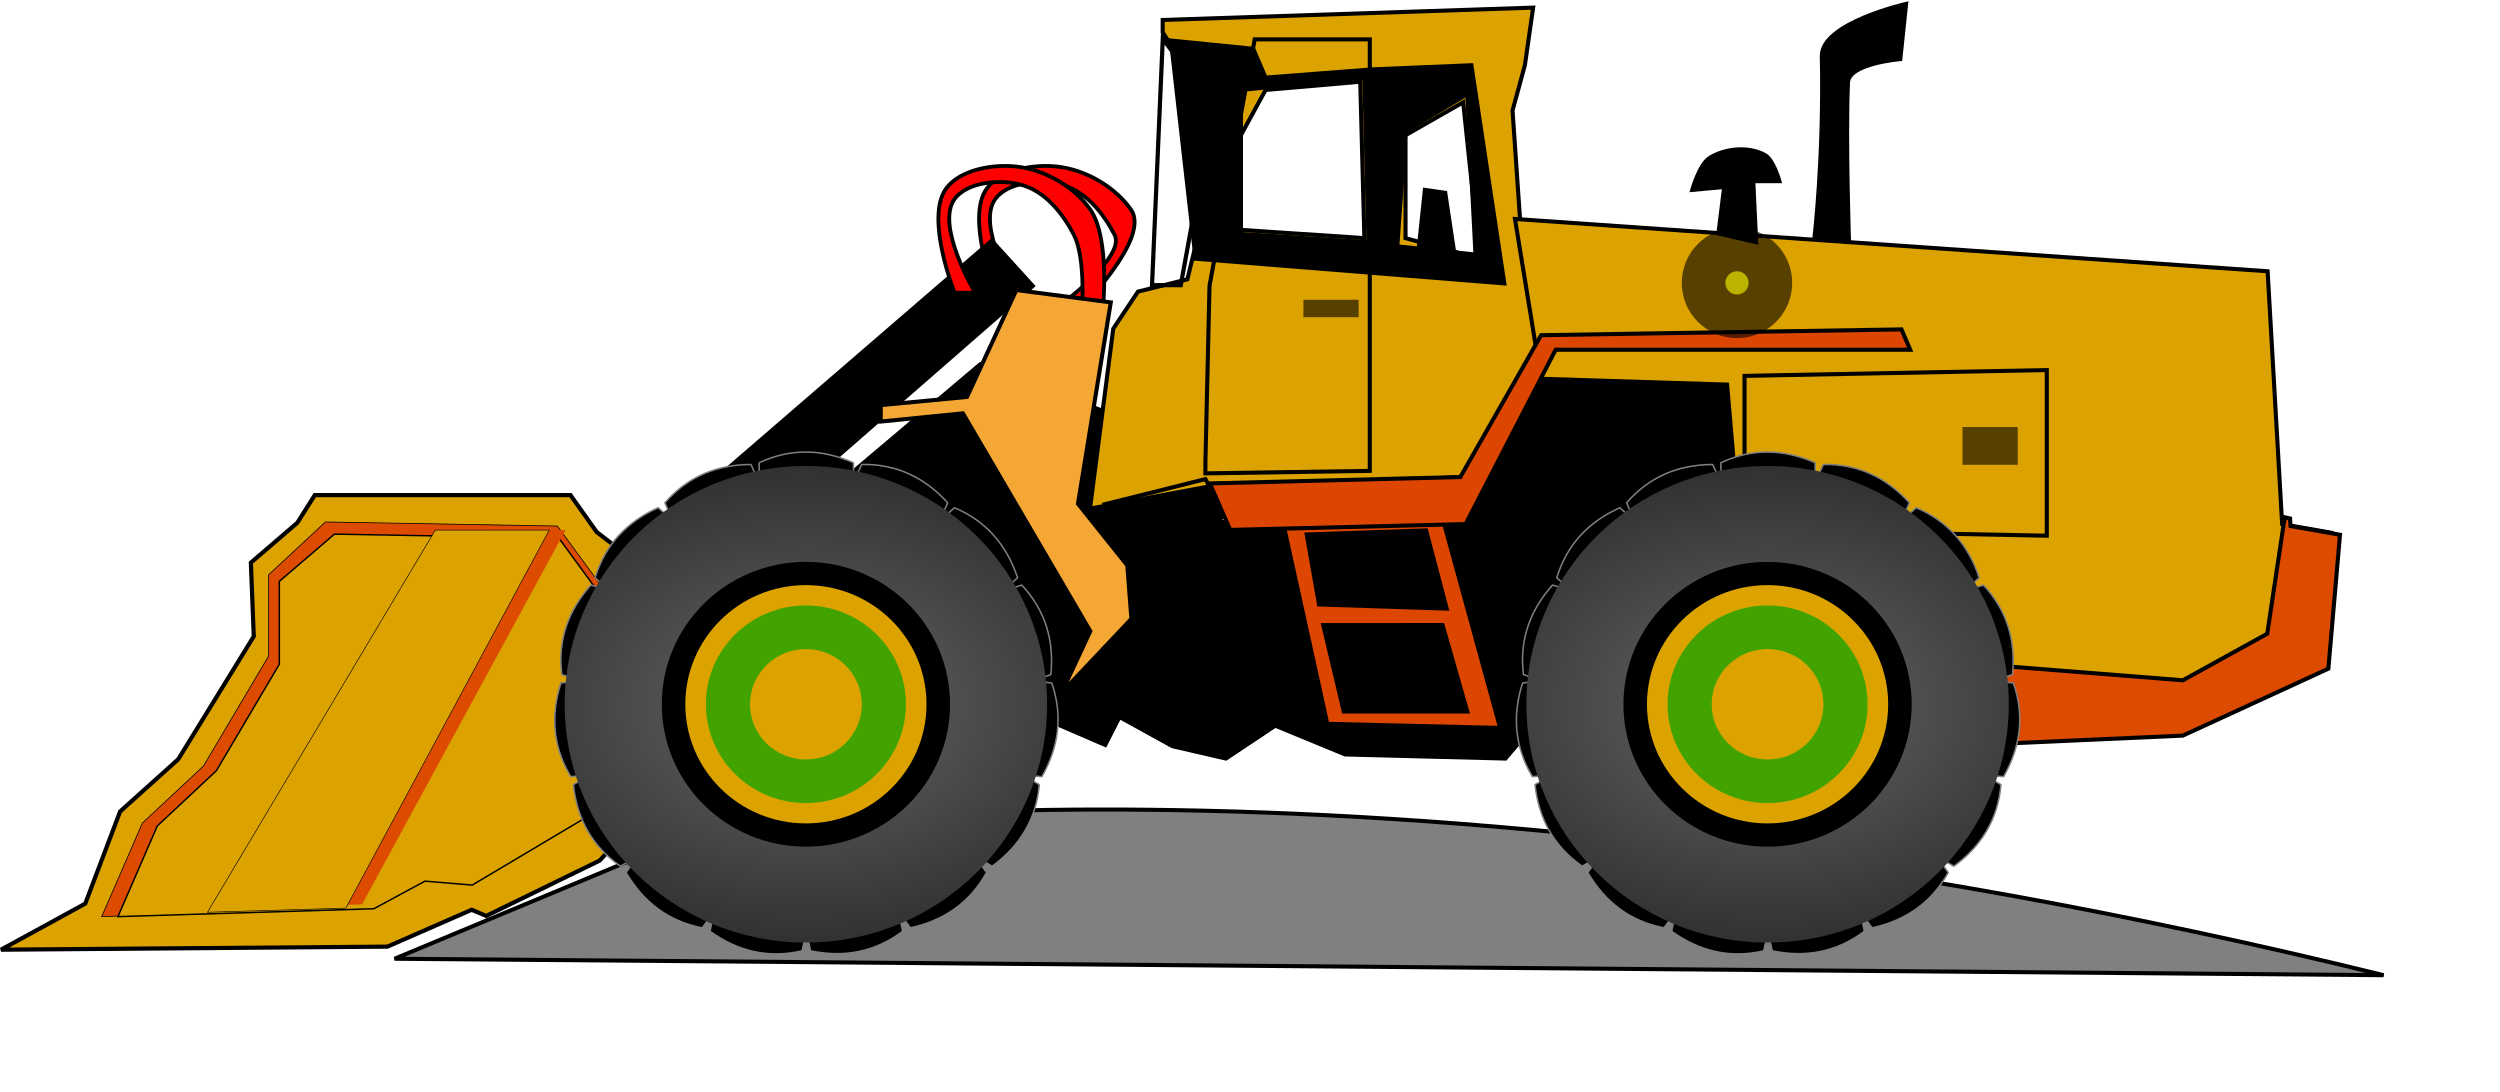 <?xml version="1.0" encoding="UTF-8" standalone="no"?>
<!-- Created with Inkscape (http://www.inkscape.org/) -->

<svg
   xmlns:dc="http://purl.org/dc/elements/1.1/"
   xmlns:cc="http://creativecommons.org/ns#"
   xmlns:rdf="http://www.w3.org/1999/02/22-rdf-syntax-ns#"
   xmlns:svg="http://www.w3.org/2000/svg"
   xmlns="http://www.w3.org/2000/svg"
   xmlns:xlink="http://www.w3.org/1999/xlink"
   xmlns:sodipodi="http://sodipodi.sourceforge.net/DTD/sodipodi-0.dtd"
   xmlns:inkscape="http://www.inkscape.org/namespaces/inkscape"
   width="162.585mm"
   height="70.987mm"
   viewBox="0 0 162.585 70.987"
   version="1.1"
   id="svg603"
   inkscape:version="0.92.5 (0.92.5+69)"
   sodipodi:docname="trashloader2.svg"
   inkscape:export-filename="/home/algot/Documents/runeman.org/clipart/2020/trashloader2.png"
   inkscape:export-xdpi="46.867878"
   inkscape:export-ydpi="46.867878">
  <title
     id="title909">Trashloader 2</title>
  <defs
     id="defs597">
    <linearGradient
       inkscape:collect="always"
       id="linearGradient1440">
      <stop
         style="stop-color:#666666;stop-opacity:1;"
         offset="0"
         id="stop1436" />
      <stop
         style="stop-color:#000000;stop-opacity:1"
         offset="1"
         id="stop1438" />
    </linearGradient>
    <radialGradient
       inkscape:collect="always"
       xlink:href="#linearGradient1440"
       id="radialGradient1442"
       cx="0.491"
       cy="172.821"
       fx="0.491"
       fy="172.821"
       r="15.686"
       gradientTransform="matrix(2.711,0.011,-0.008,1.904,0.483,-156.167)"
       gradientUnits="userSpaceOnUse" />
    <radialGradient
       inkscape:collect="always"
       xlink:href="#linearGradient1440"
       id="radialGradient1471"
       gradientUnits="userSpaceOnUse"
       gradientTransform="matrix(2.711,0.011,-0.008,1.904,0.483,-156.167)"
       cx="0.491"
       cy="172.821"
       fx="0.491"
       fy="172.821"
       r="15.686" />
    <filter
       inkscape:collect="always"
       style="color-interpolation-filters:sRGB"
       id="filter1730"
       x="-0.058"
       width="1.117"
       y="-0.702"
       height="2.405">
      <feGaussianBlur
         inkscape:collect="always"
         stdDeviation="3.153"
         id="feGaussianBlur1732" />
    </filter>
    <filter
       inkscape:collect="always"
       style="color-interpolation-filters:sRGB"
       id="filter899"
       x="-0.032"
       width="1.064"
       y="-0.041"
       height="1.082">
      <feGaussianBlur
         inkscape:collect="always"
         stdDeviation="0.423"
         id="feGaussianBlur901" />
    </filter>
  </defs>
  <sodipodi:namedview
     id="base"
     pagecolor="#ffffff"
     bordercolor="#666666"
     borderopacity="1.0"
     inkscape:pageopacity="0.0"
     inkscape:pageshadow="2"
     inkscape:zoom="1"
     inkscape:cx="401.51343"
     inkscape:cy="95.191665"
     inkscape:document-units="mm"
     inkscape:current-layer="layer1"
     showgrid="false"
     inkscape:snap-global="false"
     inkscape:window-width="1366"
     inkscape:window-height="703"
     inkscape:window-x="0"
     inkscape:window-y="0"
     inkscape:window-maximized="1">
    <inkscape:grid
       type="xygrid"
       id="grid1521"
       originx="-197.43"
       originy="-25.652" />
  </sodipodi:namedview>
  <g
     inkscape:label="Layer 1"
     inkscape:groupmode="layer"
     id="layer1"
     transform="translate(51.92,-127.02)">
    <path
       style="fill:#808080;stroke:#000000;stroke-width:0.265px;stroke-linecap:butt;stroke-linejoin:miter;stroke-opacity:1;filter:url(#filter1730)"
       d="M 103.097,190.44 C 35.745,173.869 -7.018,181.353 -7.018,181.353 l -19.243,8.018 z"
       id="path1576"
       inkscape:connector-curvature="0" />
    <path
       style="fill:#000000;stroke:#000000;stroke-width:0.265px;stroke-linecap:butt;stroke-linejoin:miter;stroke-opacity:1"
       d="m 68.338,143.074 c 0,0 -0.239,-7.048 -0.076,-10.697 0.055,-1.24 3.402,-1.512 3.402,-1.512 l 0.378,-3.591 c 0,0 -5.527,1.252 -5.481,3.402 0.143,6.595 -0.491,11.906 -0.491,11.906 z"
       id="path1523"
       inkscape:connector-curvature="0"
       sodipodi:nodetypes="csccscc" />
    <path
       style="opacity:1;fill:#000000;stroke:#000000;stroke-width:0.265px;stroke-linecap:butt;stroke-linejoin:miter;stroke-opacity:1"
       d="m 16.582,171.274 7.751,4.276 3.475,0.802 3.207,-2.138 4.544,1.871 10.424,0.267 14.433,-16.838 0.535,-7.484 10.691,-2.673 -22.183,0.535 -8.161,9.916 -18.566,1.577 -0.267,6.414 z"
       id="path1503"
       inkscape:connector-curvature="0"
       sodipodi:nodetypes="cccccccccccccc" />
    <path
       style="fill:#000000;stroke:#000000;stroke-width:0.265px;stroke-linecap:butt;stroke-linejoin:miter;stroke-opacity:1"
       d="m 0.869,159.97 10.961,-9.26 17.387,6.615 -9.26,18.143 -9.638,-4.158 z"
       id="path1548"
       inkscape:connector-curvature="0"
       sodipodi:nodetypes="cccccc" />
    <path
       style="fill:#dca300;fill-opacity:1;stroke:#000000;stroke-width:1px;stroke-linecap:butt;stroke-linejoin:miter;stroke-opacity:1"
       d="m 1121.27,178.008 -90.914,3.029 v 3.031 l 15.152,23.232 -9.092,37.377 -12.121,3.029 -6.061,9.092 -5.714,44.152 30.968,-5.765 36.365,-1.012 26.264,-1.01 17.172,-32.324 -5.051,-28.285 -2.019,-29.293 3.029,-11.113 z m -42.426,18.182 1.01,38.387 -30.305,-2.021 v -23.232 l 6.061,-11.111 z m 25.254,5.051 4.039,38.387 -18.182,-5.051 v -25.254 z"
       transform="matrix(0.265,0,0,0.265,-249.351,80.344)"
       id="path1481"
       inkscape:connector-curvature="0"
       sodipodi:nodetypes="ccccccccccccccccccccccccccc" />
    <path
       style="fill:#000000;stroke:#000000;stroke-width:1px;stroke-linecap:butt;stroke-linejoin:miter;stroke-opacity:1"
       d="m 1032.375,186.088 6.062,53.539 75.762,6.061 -8.082,-53.539 -24.244,1.012 -26.264,2.02 -3.031,-7.07 z m 47.478,9.092 1.01,40.406 -31.314,-2.02 v -35.355 z m 25.254,4.041 2.02,39.395 -19.193,-2.02 2.022,-28.283 z"
       transform="matrix(0.265,0,0,0.265,-249.351,80.344)"
       id="path1487"
       inkscape:connector-curvature="0" />
    <path
       sodipodi:nodetypes="csssccssscc"
       inkscape:connector-curvature="0"
       id="path1477"
       d="m 12.807,146.058 c 0,0 -1.96,-4.901 -0.535,-6.8 0.883,-1.178 2.955,-1.582 4.551,-1.407 1.916,0.21 3.818,1.368 4.819,2.814 1.302,1.882 -3.43,6.565 -3.43,6.565 l -1.339,-0.234 c 0,0 4.436,-3.258 3.698,-4.689 -0.701,-1.361 -1.846,-2.857 -3.48,-3.283 -1.411,-0.367 -3.492,-0.149 -4.283,0.938 -1.271,1.744 1.339,6.096 1.339,6.096 z"
       style="fill:#ff0000;stroke:#000000;stroke-width:0.248px;stroke-linecap:butt;stroke-linejoin:miter;stroke-opacity:1" />
    <path
       style="fill:#dca300;stroke:#000000;stroke-width:0.272px;stroke-linecap:butt;stroke-linejoin:miter;stroke-opacity:1;fill-opacity:1"
       d="m -11.04,163.213 -2.079,-1.598 -1.701,-2.397 h -16.628 l -1.134,1.798 -3.023,2.597 0.189,4.794 -4.913,7.991 -3.779,3.396 -2.268,5.993 -5.48,2.996 25.132,-0.2 5.48,-2.397 0.945,0.4 7.369,-3.596 1.701,-1.798 z"
       id="path627"
       inkscape:connector-curvature="0" />
    <path
       style="fill:#dca300;fill-opacity:1;stroke:#000000;stroke-width:0.265px;stroke-linecap:butt;stroke-linejoin:miter;stroke-opacity:1"
       d="m 46.604,141.26 48.948,3.402 0.945,16.442 3.213,0.567 -0.756,8.693 -9.449,4.347 -21.167,0.945 -7.371,-17.009 -0.567,-6.615 -12.095,-0.378 z"
       id="path1515"
       inkscape:connector-curvature="0" />
    <path
       style="fill:#dc4b00;fill-opacity:1;stroke:#000000;stroke-width:1px;stroke-linecap:butt;stroke-linejoin:miter;stroke-opacity:1"
       d="m 1305.715,303.09 -4.287,28.572 -20.713,11.428 -72.142,-5.713 -1.303,22.564 73.445,-3.279 35.713,-16.428 2.857,-32.857 -12.143,-2.143 -0.107,-1.854 z"
       transform="matrix(0.265,0,0,0.265,-249.351,80.344)"
       id="path1552"
       inkscape:connector-curvature="0" />
    <path
       style="fill:#000000;stroke:#000000;stroke-width:0.265px;stroke-linecap:butt;stroke-linejoin:miter;stroke-opacity:1"
       d="m -6.937,159.514 19.511,-16.838 2.673,2.94 -14.7,12.829 z"
       id="path1473"
       inkscape:connector-curvature="0" />
    <path
       style="fill:#ff0000;stroke:#000000;stroke-width:0.248px;stroke-linecap:butt;stroke-linejoin:miter;stroke-opacity:1"
       d="m 10.161,146.058 c 0,0 -1.96,-4.901 -0.535,-6.8 0.883,-1.178 2.955,-1.582 4.551,-1.407 1.916,0.21 3.818,1.368 4.819,2.814 1.302,1.882 0.803,6.565 0.803,6.565 l -1.339,-0.234 c 0,0 0.203,-3.258 -0.535,-4.689 -0.701,-1.361 -1.846,-2.857 -3.48,-3.283 -1.411,-0.367 -3.492,-0.149 -4.283,0.938 -1.271,1.744 1.339,6.096 1.339,6.096 z"
       id="path1475"
       inkscape:connector-curvature="0"
       sodipodi:nodetypes="csssccssscc" />
    <path
       style="fill:#f4a735;fill-opacity:1;stroke:#000000;stroke-width:0.265px;stroke-linecap:butt;stroke-linejoin:miter;stroke-opacity:1"
       d="m 5.357,154.436 5.345,-0.535 8.285,14.165 -1.871,4.009 4.544,-4.811 -0.267,-3.474 -3.207,-4.009 2.133,-13.096 -6.142,-0.802 -3.207,6.949 -5.613,0.535 z"
       id="path1479"
       inkscape:connector-curvature="0"
       sodipodi:nodetypes="cccccccccccc" />
    <path
       style="fill:none;stroke:#000000;stroke-width:0.265px;stroke-linecap:butt;stroke-linejoin:miter;stroke-opacity:1"
       d="m 26.739,145.616 -0.267,11.493 v 0.696 l 10.691,-0.162 v -28.063 h -7.484 z"
       id="path1483"
       inkscape:connector-curvature="0"
       sodipodi:nodetypes="ccccccc" />
    <path
       style="fill:none;stroke:#000000;stroke-width:0.273px;stroke-linecap:butt;stroke-linejoin:miter;stroke-opacity:1"
       d="m 23.001,145.567 0.699,-16.019 3.301,4.349 -2.133,11.67 z"
       id="path1485"
       inkscape:connector-curvature="0"
       sodipodi:nodetypes="ccccc" />
    <path
       style="fill:none;stroke:#000000;stroke-width:0.265px;stroke-linecap:butt;stroke-linejoin:miter;stroke-opacity:1"
       d="m 26.471,158.178 1.604,2.94 -5.078,0.267 -2.94,-1.604 z"
       id="path1501"
       inkscape:connector-curvature="0" />
    <path
       style="fill:#dc4600;fill-opacity:1;stroke:#000000;stroke-width:1px;stroke-linecap:butt;stroke-linejoin:miter;stroke-opacity:1"
       d="m 1059.65,303.266 11.111,50.508 42.426,1.01 -14.141,-51.518 z m 35.355,3.031 5.051,19.193 -31.326,-1.012 -3.02,-17.172 z m 4.041,23.232 6.061,21.213 h -30.305 l -5.031,-21.191 z"
       transform="matrix(0.265,0,0,0.265,-249.351,80.344)"
       id="path1505"
       inkscape:connector-curvature="0"
       sodipodi:nodetypes="ccccccccccccccc" />
    <path
       style="fill:#dc4600;fill-opacity:1;stroke:#000000;stroke-width:0.265px;stroke-linecap:butt;stroke-linejoin:miter;stroke-opacity:1"
       d="m 26.761,158.458 1.323,3.024 15.308,-0.378 5.859,-11.339 h 23.057 l -0.567,-1.323 -23.435,0.378 -5.254,9.223 z"
       id="path1513"
       inkscape:connector-curvature="0"
       sodipodi:nodetypes="ccccccccc" />
    <path
       style="fill:none;stroke:#000000;stroke-width:0.265px;stroke-linecap:butt;stroke-linejoin:miter;stroke-opacity:1"
       d="m 61.535,151.465 19.655,-0.378 7e-6,10.772 -19.655,-0.378 z"
       id="path1517"
       inkscape:connector-curvature="0"
       sodipodi:nodetypes="ccccc" />
    <circle
       style="opacity:0.6;fill:#000000;fill-opacity:1;stroke:none;stroke-width:1.5;stroke-linecap:round;stroke-miterlimit:4;stroke-dasharray:none;stroke-opacity:1"
       id="path1519"
       cx="61.043"
       cy="145.418"
       r="3.591" />
    <path
       style="fill:#000000;stroke:#000000;stroke-width:0.265px;stroke-linecap:butt;stroke-linejoin:miter;stroke-opacity:1"
       d="m 59.834,142.205 0.378,-3.024 -2.079,0.189 c 0,0 0.466,-1.658 1.134,-2.079 1.014,-0.639 2.542,-0.769 3.591,-0.189 0.567,0.314 0.945,1.701 0.945,1.701 h -1.701 l 0.189,3.969 z"
       id="path1525"
       inkscape:connector-curvature="0"
       sodipodi:nodetypes="cccsscccc" />
    <rect
       style="opacity:0.6;fill:#000000;fill-opacity:1;stroke:none;stroke-width:1.5;stroke-linecap:round;stroke-miterlimit:4;stroke-dasharray:none;stroke-opacity:1"
       id="rect1527"
       width="3.591"
       height="2.457"
       x="75.709"
       y="154.791" />
    <rect
       y="146.514"
       x="32.846"
       height="1.134"
       width="3.591"
       id="rect1529"
       style="opacity:0.6;fill:#000000;fill-opacity:1;stroke:none;stroke-width:1.019;stroke-linecap:round;stroke-miterlimit:4;stroke-dasharray:none;stroke-opacity:1" />
    <path
       style="fill:#000000;stroke:#000000;stroke-width:0.265px;stroke-linecap:butt;stroke-linejoin:miter;stroke-opacity:1"
       d="m 40.368,142.961 0.378,-3.591 1.323,0.189 0.567,3.78 z"
       id="path1531"
       inkscape:connector-curvature="0" />
    <circle
       r="0.756"
       cy="145.418"
       cx="61.043"
       id="circle1550"
       style="opacity:0.6;fill:#ffff00;fill-opacity:1;stroke:none;stroke-width:0.316;stroke-linecap:round;stroke-miterlimit:4;stroke-dasharray:none;stroke-opacity:1" />
    <g
       transform="matrix(0.943,0,0,0.943,144.256,-39.863)"
       id="g1029"
       style="stroke:#808080;stroke-width:0.106;stroke-miterlimit:4;stroke-dasharray:none">
      <circle
         style="opacity:1;fill:#000000;fill-opacity:1;stroke:#808080;stroke-width:0.106;stroke-linecap:round;stroke-linejoin:bevel;stroke-miterlimit:4;stroke-dasharray:none;stroke-opacity:1"
         id="circle997"
         cx="-86.104"
         cy="225.691"
         r="15.48" />
      <path
         style="opacity:1;fill:#000000;fill-opacity:1;stroke:#808080;stroke-width:0.106;stroke-linecap:round;stroke-linejoin:bevel;stroke-miterlimit:4;stroke-dasharray:none;stroke-dashoffset:0;stroke-opacity:1"
         d="m -89.353,208.882 c 2.166,-1.011 4.333,-0.951 6.499,0 v 1.717 h -6.499 z"
         id="path999"
         inkscape:connector-curvature="0"
         inkscape:transform-center-y="-16.186591"
         sodipodi:nodetypes="ccccc" />
      <path
         sodipodi:nodetypes="ccccc"
         inkscape:transform-center-y="-14.451098"
         inkscape:connector-curvature="0"
         id="path1001"
         d="m -95.856,211.646 c 1.568,-1.805 3.572,-2.631 5.937,-2.643 l 0.698,1.568 -5.937,2.643 z"
         style="opacity:1;fill:#000000;fill-opacity:1;stroke:#808080;stroke-width:0.106;stroke-linecap:round;stroke-linejoin:bevel;stroke-miterlimit:4;stroke-dasharray:none;stroke-dashoffset:0;stroke-opacity:1"
         inkscape:transform-center-x="6.4340439" />
      <path
         inkscape:transform-center-x="11.755586"
         style="opacity:1;fill:#000000;fill-opacity:1;stroke:#808080;stroke-width:0.106;stroke-linecap:round;stroke-linejoin:bevel;stroke-miterlimit:4;stroke-dasharray:none;stroke-dashoffset:0;stroke-opacity:1"
         d="m -100.672,216.815 c 0.698,-2.287 2.193,-3.856 4.349,-4.83 l 1.276,1.149 -4.349,4.83 z"
         id="path1003"
         inkscape:connector-curvature="0"
         inkscape:transform-center-y="-10.584773"
         sodipodi:nodetypes="ccccc" />
      <path
         sodipodi:nodetypes="ccccc"
         inkscape:transform-center-y="-4.8882431"
         inkscape:connector-curvature="0"
         id="path1005"
         d="m -102.969,223.496 c -0.292,-2.373 0.435,-4.414 2.008,-6.181 l 1.633,0.53 -2.008,6.181 z"
         style="opacity:1;fill:#000000;fill-opacity:1;stroke:#808080;stroke-width:0.106;stroke-linecap:round;stroke-linejoin:bevel;stroke-miterlimit:4;stroke-dasharray:none;stroke-dashoffset:0;stroke-opacity:1"
         inkscape:transform-center-x="15.076144" />
      <path
         inkscape:transform-center-x="15.945291"
         style="opacity:1;fill:#000000;fill-opacity:1;stroke:#808080;stroke-width:0.106;stroke-linecap:round;stroke-linejoin:bevel;stroke-miterlimit:4;stroke-dasharray:none;stroke-dashoffset:0;stroke-opacity:1"
         d="m -102.35,230.534 c -1.232,-2.049 -1.398,-4.21 -0.679,-6.464 l 1.707,-0.179 0.679,6.464 z"
         id="path1007"
         inkscape:connector-curvature="0"
         inkscape:transform-center-y="1.6535068"
         sodipodi:nodetypes="ccccc" />
      <path
         sodipodi:nodetypes="ccccc"
         inkscape:transform-center-y="7.9093517"
         inkscape:connector-curvature="0"
         id="path1009"
         d="m -98.922,236.712 c -1.959,-1.371 -2.99,-3.277 -3.25,-5.628 l 1.487,-0.858 3.25,5.628 z"
         style="opacity:1;fill:#000000;fill-opacity:1;stroke:#808080;stroke-width:0.106;stroke-linecap:round;stroke-linejoin:bevel;stroke-miterlimit:4;stroke-dasharray:none;stroke-dashoffset:0;stroke-opacity:1"
         inkscape:transform-center-x="13.699389" />
      <path
         inkscape:transform-center-x="9.2979935"
         style="opacity:1;fill:#000000;fill-opacity:1;stroke:#808080;stroke-width:0.106;stroke-linecap:round;stroke-linejoin:bevel;stroke-miterlimit:4;stroke-dasharray:none;stroke-dashoffset:0;stroke-opacity:1"
         d="m -93.277,240.961 c -2.347,-0.455 -4.064,-1.778 -5.258,-3.82 l 1.009,-1.389 5.258,3.82 z"
         id="path1011"
         inkscape:connector-curvature="0"
         inkscape:transform-center-y="12.797602"
         sodipodi:nodetypes="ccccc" />
      <path
         sodipodi:nodetypes="ccccc"
         inkscape:transform-center-y="15.57836"
         inkscape:connector-curvature="0"
         id="path1013"
         d="m -86.393,242.548 c -2.329,0.539 -4.436,0.029 -6.357,-1.351 l 0.357,-1.679 6.357,1.351 z"
         style="opacity:1;fill:#000000;fill-opacity:1;stroke:#808080;stroke-width:0.106;stroke-linecap:round;stroke-linejoin:bevel;stroke-miterlimit:4;stroke-dasharray:none;stroke-dashoffset:0;stroke-opacity:1"
         inkscape:transform-center-x="3.2888901" />
      <path
         inkscape:transform-center-x="-3.2888958"
         style="opacity:1;fill:#000000;fill-opacity:1;stroke:#808080;stroke-width:0.106;stroke-linecap:round;stroke-linejoin:bevel;stroke-miterlimit:4;stroke-dasharray:none;stroke-dashoffset:0;stroke-opacity:1"
         d="m -79.458,241.196 c -1.909,1.439 -4.04,1.831 -6.357,1.351 l -0.357,-1.679 6.357,-1.351 z"
         id="path1015"
         inkscape:connector-curvature="0"
         inkscape:transform-center-y="15.57022"
         sodipodi:nodetypes="ccccc" />
      <path
         sodipodi:nodetypes="ccccc"
         inkscape:transform-center-y="12.797591"
         inkscape:connector-curvature="0"
         id="path1017"
         d="m -73.672,237.141 c -1.158,2.091 -2.947,3.316 -5.258,3.82 l -1.009,-1.389 5.258,-3.82 z"
         style="opacity:1;fill:#000000;fill-opacity:1;stroke:#808080;stroke-width:0.106;stroke-linecap:round;stroke-linejoin:bevel;stroke-miterlimit:4;stroke-dasharray:none;stroke-dashoffset:0;stroke-opacity:1"
         inkscape:transform-center-x="-9.2980047" />
      <path
         inkscape:transform-center-x="-13.699403"
         style="opacity:1;fill:#000000;fill-opacity:1;stroke:#808080;stroke-width:0.106;stroke-linecap:round;stroke-linejoin:bevel;stroke-miterlimit:4;stroke-dasharray:none;stroke-dashoffset:0;stroke-opacity:1"
         d="m -70.036,231.084 c -0.208,2.382 -1.343,4.228 -3.25,5.628 l -1.487,-0.858 3.25,-5.628 z"
         id="path1019"
         inkscape:connector-curvature="0"
         inkscape:transform-center-y="7.909346"
         sodipodi:nodetypes="ccccc" />
      <path
         sodipodi:nodetypes="ccccc"
         inkscape:transform-center-y="1.6535061"
         inkscape:connector-curvature="0"
         id="path1021"
         d="m -69.178,224.071 c 0.779,2.26 0.492,4.408 -0.679,6.464 l -1.707,-0.179 0.679,-6.464 z"
         style="opacity:1;fill:#000000;fill-opacity:1;stroke:#808080;stroke-width:0.106;stroke-linecap:round;stroke-linejoin:bevel;stroke-miterlimit:4;stroke-dasharray:none;stroke-dashoffset:0;stroke-opacity:1"
         inkscape:transform-center-x="-15.950255" />
      <path
         inkscape:transform-center-x="-15.068624"
         style="opacity:1;fill:#000000;fill-opacity:1;stroke:#808080;stroke-width:0.106;stroke-linecap:round;stroke-linejoin:bevel;stroke-miterlimit:4;stroke-dasharray:none;stroke-dashoffset:0;stroke-opacity:1"
         d="m -71.247,217.315 c 1.631,1.748 2.243,3.827 2.008,6.181 l -1.633,0.53 -2.008,-6.181 z"
         id="path1023"
         inkscape:connector-curvature="0"
         inkscape:transform-center-y="-4.8882488"
         sodipodi:nodetypes="ccccc" />
      <path
         sodipodi:nodetypes="ccccc"
         inkscape:transform-center-y="-10.584779"
         inkscape:connector-curvature="0"
         id="path1025"
         d="m -75.885,211.985 c 2.201,0.933 3.606,2.584 4.349,4.83 l -1.276,1.149 -4.349,-4.83 z"
         style="opacity:1;fill:#000000;fill-opacity:1;stroke:#808080;stroke-width:0.106;stroke-linecap:round;stroke-linejoin:bevel;stroke-miterlimit:4;stroke-dasharray:none;stroke-dashoffset:0;stroke-opacity:1"
         inkscape:transform-center-x="-11.755582" />
      <path
         inkscape:transform-center-x="-6.4340451"
         style="opacity:1;fill:#000000;fill-opacity:1;stroke:#808080;stroke-width:0.106;stroke-linecap:round;stroke-linejoin:bevel;stroke-miterlimit:4;stroke-dasharray:none;stroke-dashoffset:0;stroke-opacity:1"
         d="m -82.289,209.002 c 2.39,-0.043 4.345,0.894 5.937,2.643 l -0.698,1.568 -5.937,-2.643 z"
         id="path1027"
         inkscape:connector-curvature="0"
         inkscape:transform-center-y="-14.451797"
         sodipodi:nodetypes="ccccc" />
    </g>
    <g
       id="g1469"
       transform="translate(62.541)">
      <ellipse
         style="opacity:1;fill:url(#radialGradient1471);fill-opacity:1;stroke:none;stroke-width:1.5;stroke-linecap:round;stroke-miterlimit:4;stroke-dasharray:none;stroke-opacity:1"
         id="ellipse1459"
         cx="0.491"
         cy="172.821"
         rx="15.686"
         ry="15.497" />
      <ellipse
         ry="9.26"
         rx="9.373"
         cy="172.821"
         cx="0.491"
         id="ellipse1461"
         style="opacity:1;fill:#000000;fill-opacity:1;stroke:none;stroke-width:0.896;stroke-linecap:round;stroke-miterlimit:4;stroke-dasharray:none;stroke-opacity:1" />
      <ellipse
         style="opacity:1;fill:#dca300;fill-opacity:1;stroke:none;stroke-width:0.75;stroke-linecap:round;stroke-miterlimit:4;stroke-dasharray:none;stroke-opacity:1"
         id="ellipse1463"
         cx="0.491"
         cy="172.821"
         rx="7.843"
         ry="7.749" />
      <ellipse
         ry="6.426"
         rx="6.504"
         cy="172.821"
         cx="0.491"
         id="ellipse1465"
         style="opacity:1;fill:#42a300;fill-opacity:1;stroke:none;stroke-width:0.622;stroke-linecap:round;stroke-miterlimit:4;stroke-dasharray:none;stroke-opacity:1" />
      <ellipse
         style="opacity:1;fill:#dca300;fill-opacity:1;stroke:none;stroke-width:0.348;stroke-linecap:round;stroke-miterlimit:4;stroke-dasharray:none;stroke-opacity:1"
         id="ellipse1467"
         cx="0.491"
         cy="172.821"
         rx="3.635"
         ry="3.591" />
    </g>
    <path
       style="fill:#dc4b00;stroke:#000000;stroke-width:0.05;stroke-linecap:butt;stroke-linejoin:miter;stroke-opacity:1;fill-opacity:1;stroke-miterlimit:4;stroke-dasharray:none"
       d="m -15.672,161.23 -15.081,-0.265 -3.704,3.44 v 5.292 l -4.233,7.144 -3.969,3.704 -2.646,6.085 17.198,-0.529 3.44,-1.852 3.175,0.265 8.467,-5.027 0.265,-14.287 z"
       id="path52"
       inkscape:connector-curvature="0"
       sodipodi:nodetypes="ccccccccccccc" />
    <path
       sodipodi:nodetypes="ccccccccccccc"
       inkscape:connector-curvature="0"
       id="path54"
       d="m -15.577,162.014 -14.593,-0.256 -3.584,3.069 v 5.393 l -4.096,6.924 -3.84,3.59 -2.56,5.898 16.641,-0.513 3.328,-1.795 3.072,0.256 8.192,-4.872 0.256,-13.847 z"
       style="fill:#dca300;fill-opacity:1;stroke:#000000;stroke-width:0.097;stroke-linecap:butt;stroke-linejoin:miter;stroke-opacity:1;filter:url(#filter899)" />
    <path
       sodipodi:nodetypes="ccccc"
       inkscape:connector-curvature="0"
       id="path905"
       d="m -22.552,161.495 -14.817,24.606 8.996,-0.265 13.229,-24.342 z"
       style="fill:#dc4b00;fill-opacity:1;stroke:none;stroke-width:0.265px;stroke-linecap:butt;stroke-linejoin:miter;stroke-opacity:1" />
    <path
       style="fill:none;stroke:none;stroke-width:0.265px;stroke-linecap:butt;stroke-linejoin:miter;stroke-opacity:1"
       d="m -23.61,161.495 -14.817,24.606 8.996,-0.265 13.229,-24.342 z"
       id="path903"
       inkscape:connector-curvature="0"
       sodipodi:nodetypes="ccccc" />
    <path
       style="fill:#dca300;fill-opacity:1;stroke:#000000;stroke-width:0.04;stroke-linecap:butt;stroke-linejoin:miter;stroke-miterlimit:4;stroke-dasharray:none;stroke-opacity:1"
       d="m -23.61,161.495 -14.817,24.851 8.996,-0.265 13.229,-24.587 z"
       id="path907"
       inkscape:connector-curvature="0"
       sodipodi:nodetypes="ccccc" />
    <g
       id="g995"
       transform="matrix(0.943,0,0,0.943,81.714,-39.863)"
       style="stroke:#808080;stroke-width:0.106;stroke-miterlimit:4;stroke-dasharray:none">
      <circle
         r="15.48"
         cy="225.691"
         cx="-86.104"
         id="path938"
         style="opacity:1;fill:#000000;fill-opacity:1;stroke:#808080;stroke-width:0.106;stroke-linecap:round;stroke-linejoin:bevel;stroke-miterlimit:4;stroke-dasharray:none;stroke-opacity:1" />
      <path
         sodipodi:nodetypes="ccccc"
         inkscape:transform-center-y="-16.186591"
         inkscape:connector-curvature="0"
         id="rect948"
         d="m -89.353,208.882 c 2.166,-1.011 4.333,-0.951 6.499,0 v 1.717 h -6.499 z"
         style="opacity:1;fill:#000000;fill-opacity:1;stroke:#808080;stroke-width:0.106;stroke-linecap:round;stroke-linejoin:bevel;stroke-miterlimit:4;stroke-dasharray:none;stroke-dashoffset:0;stroke-opacity:1" />
      <path
         inkscape:transform-center-x="6.4340439"
         style="opacity:1;fill:#000000;fill-opacity:1;stroke:#808080;stroke-width:0.106;stroke-linecap:round;stroke-linejoin:bevel;stroke-miterlimit:4;stroke-dasharray:none;stroke-dashoffset:0;stroke-opacity:1"
         d="m -95.856,211.646 c 1.568,-1.805 3.572,-2.631 5.937,-2.643 l 0.698,1.568 -5.937,2.643 z"
         id="path951"
         inkscape:connector-curvature="0"
         inkscape:transform-center-y="-14.451098"
         sodipodi:nodetypes="ccccc" />
      <path
         sodipodi:nodetypes="ccccc"
         inkscape:transform-center-y="-10.584773"
         inkscape:connector-curvature="0"
         id="path953"
         d="m -100.672,216.815 c 0.698,-2.287 2.193,-3.856 4.349,-4.83 l 1.276,1.149 -4.349,4.83 z"
         style="opacity:1;fill:#000000;fill-opacity:1;stroke:#808080;stroke-width:0.106;stroke-linecap:round;stroke-linejoin:bevel;stroke-miterlimit:4;stroke-dasharray:none;stroke-dashoffset:0;stroke-opacity:1"
         inkscape:transform-center-x="11.755586" />
      <path
         inkscape:transform-center-x="15.076144"
         style="opacity:1;fill:#000000;fill-opacity:1;stroke:#808080;stroke-width:0.106;stroke-linecap:round;stroke-linejoin:bevel;stroke-miterlimit:4;stroke-dasharray:none;stroke-dashoffset:0;stroke-opacity:1"
         d="m -102.969,223.496 c -0.292,-2.373 0.435,-4.414 2.008,-6.181 l 1.633,0.53 -2.008,6.181 z"
         id="path955"
         inkscape:connector-curvature="0"
         inkscape:transform-center-y="-4.8882431"
         sodipodi:nodetypes="ccccc" />
      <path
         sodipodi:nodetypes="ccccc"
         inkscape:transform-center-y="1.6535068"
         inkscape:connector-curvature="0"
         id="path957"
         d="m -102.35,230.534 c -1.232,-2.049 -1.398,-4.21 -0.679,-6.464 l 1.707,-0.179 0.679,6.464 z"
         style="opacity:1;fill:#000000;fill-opacity:1;stroke:#808080;stroke-width:0.106;stroke-linecap:round;stroke-linejoin:bevel;stroke-miterlimit:4;stroke-dasharray:none;stroke-dashoffset:0;stroke-opacity:1"
         inkscape:transform-center-x="15.945291" />
      <path
         inkscape:transform-center-x="13.699389"
         style="opacity:1;fill:#000000;fill-opacity:1;stroke:#808080;stroke-width:0.106;stroke-linecap:round;stroke-linejoin:bevel;stroke-miterlimit:4;stroke-dasharray:none;stroke-dashoffset:0;stroke-opacity:1"
         d="m -98.922,236.712 c -1.959,-1.371 -2.99,-3.277 -3.25,-5.628 l 1.487,-0.858 3.25,5.628 z"
         id="path959"
         inkscape:connector-curvature="0"
         inkscape:transform-center-y="7.9093517"
         sodipodi:nodetypes="ccccc" />
      <path
         sodipodi:nodetypes="ccccc"
         inkscape:transform-center-y="12.797602"
         inkscape:connector-curvature="0"
         id="path961"
         d="m -93.277,240.961 c -2.347,-0.455 -4.064,-1.778 -5.258,-3.82 l 1.009,-1.389 5.258,3.82 z"
         style="opacity:1;fill:#000000;fill-opacity:1;stroke:#808080;stroke-width:0.106;stroke-linecap:round;stroke-linejoin:bevel;stroke-miterlimit:4;stroke-dasharray:none;stroke-dashoffset:0;stroke-opacity:1"
         inkscape:transform-center-x="9.2979935" />
      <path
         inkscape:transform-center-x="3.2888901"
         style="opacity:1;fill:#000000;fill-opacity:1;stroke:#808080;stroke-width:0.106;stroke-linecap:round;stroke-linejoin:bevel;stroke-miterlimit:4;stroke-dasharray:none;stroke-dashoffset:0;stroke-opacity:1"
         d="m -86.393,242.548 c -2.329,0.539 -4.436,0.029 -6.357,-1.351 l 0.357,-1.679 6.357,1.351 z"
         id="path963"
         inkscape:connector-curvature="0"
         inkscape:transform-center-y="15.57836"
         sodipodi:nodetypes="ccccc" />
      <path
         sodipodi:nodetypes="ccccc"
         inkscape:transform-center-y="15.57022"
         inkscape:connector-curvature="0"
         id="path965"
         d="m -79.458,241.196 c -1.909,1.439 -4.04,1.831 -6.357,1.351 l -0.357,-1.679 6.357,-1.351 z"
         style="opacity:1;fill:#000000;fill-opacity:1;stroke:#808080;stroke-width:0.106;stroke-linecap:round;stroke-linejoin:bevel;stroke-miterlimit:4;stroke-dasharray:none;stroke-dashoffset:0;stroke-opacity:1"
         inkscape:transform-center-x="-3.2888958" />
      <path
         inkscape:transform-center-x="-9.2980047"
         style="opacity:1;fill:#000000;fill-opacity:1;stroke:#808080;stroke-width:0.106;stroke-linecap:round;stroke-linejoin:bevel;stroke-miterlimit:4;stroke-dasharray:none;stroke-dashoffset:0;stroke-opacity:1"
         d="m -73.672,237.141 c -1.158,2.091 -2.947,3.316 -5.258,3.82 l -1.009,-1.389 5.258,-3.82 z"
         id="path967"
         inkscape:connector-curvature="0"
         inkscape:transform-center-y="12.797591"
         sodipodi:nodetypes="ccccc" />
      <path
         sodipodi:nodetypes="ccccc"
         inkscape:transform-center-y="7.909346"
         inkscape:connector-curvature="0"
         id="path969"
         d="m -70.036,231.084 c -0.208,2.382 -1.343,4.228 -3.25,5.628 l -1.487,-0.858 3.25,-5.628 z"
         style="opacity:1;fill:#000000;fill-opacity:1;stroke:#808080;stroke-width:0.106;stroke-linecap:round;stroke-linejoin:bevel;stroke-miterlimit:4;stroke-dasharray:none;stroke-dashoffset:0;stroke-opacity:1"
         inkscape:transform-center-x="-13.699403" />
      <path
         inkscape:transform-center-x="-15.950255"
         style="opacity:1;fill:#000000;fill-opacity:1;stroke:#808080;stroke-width:0.106;stroke-linecap:round;stroke-linejoin:bevel;stroke-miterlimit:4;stroke-dasharray:none;stroke-dashoffset:0;stroke-opacity:1"
         d="m -69.178,224.071 c 0.779,2.26 0.492,4.408 -0.679,6.464 l -1.707,-0.179 0.679,-6.464 z"
         id="path971"
         inkscape:connector-curvature="0"
         inkscape:transform-center-y="1.6535061"
         sodipodi:nodetypes="ccccc" />
      <path
         sodipodi:nodetypes="ccccc"
         inkscape:transform-center-y="-4.8882488"
         inkscape:connector-curvature="0"
         id="path973"
         d="m -71.247,217.315 c 1.631,1.748 2.243,3.827 2.008,6.181 l -1.633,0.53 -2.008,-6.181 z"
         style="opacity:1;fill:#000000;fill-opacity:1;stroke:#808080;stroke-width:0.106;stroke-linecap:round;stroke-linejoin:bevel;stroke-miterlimit:4;stroke-dasharray:none;stroke-dashoffset:0;stroke-opacity:1"
         inkscape:transform-center-x="-15.068624" />
      <path
         inkscape:transform-center-x="-11.755582"
         style="opacity:1;fill:#000000;fill-opacity:1;stroke:#808080;stroke-width:0.106;stroke-linecap:round;stroke-linejoin:bevel;stroke-miterlimit:4;stroke-dasharray:none;stroke-dashoffset:0;stroke-opacity:1"
         d="m -75.885,211.985 c 2.201,0.933 3.606,2.584 4.349,4.83 l -1.276,1.149 -4.349,-4.83 z"
         id="path975"
         inkscape:connector-curvature="0"
         inkscape:transform-center-y="-10.584779"
         sodipodi:nodetypes="ccccc" />
      <path
         sodipodi:nodetypes="ccccc"
         inkscape:transform-center-y="-14.451797"
         inkscape:connector-curvature="0"
         id="path977"
         d="m -82.289,209.002 c 2.39,-0.043 4.345,0.894 5.937,2.643 l -0.698,1.568 -5.937,-2.643 z"
         style="opacity:1;fill:#000000;fill-opacity:1;stroke:#808080;stroke-width:0.106;stroke-linecap:round;stroke-linejoin:bevel;stroke-miterlimit:4;stroke-dasharray:none;stroke-dashoffset:0;stroke-opacity:1"
         inkscape:transform-center-x="-6.4340451" />
    </g>
    <g
       id="g1457">
      <ellipse
         ry="15.497"
         rx="15.686"
         cy="172.821"
         cx="0.491"
         id="path629"
         style="opacity:1;fill:url(#radialGradient1442);fill-opacity:1;stroke:none;stroke-width:1.5;stroke-linecap:round;stroke-miterlimit:4;stroke-dasharray:none;stroke-opacity:1" />
      <ellipse
         style="opacity:1;fill:#000000;fill-opacity:1;stroke:none;stroke-width:0.896;stroke-linecap:round;stroke-miterlimit:4;stroke-dasharray:none;stroke-opacity:1"
         id="ellipse1444"
         cx="0.491"
         cy="172.821"
         rx="9.373"
         ry="9.26" />
      <ellipse
         ry="7.749"
         rx="7.843"
         cy="172.821"
         cx="0.491"
         id="ellipse1446"
         style="opacity:1;fill:#dca300;fill-opacity:1;stroke:none;stroke-width:0.75;stroke-linecap:round;stroke-miterlimit:4;stroke-dasharray:none;stroke-opacity:1" />
      <ellipse
         style="opacity:1;fill:#42a300;fill-opacity:1;stroke:none;stroke-width:0.622;stroke-linecap:round;stroke-miterlimit:4;stroke-dasharray:none;stroke-opacity:1"
         id="ellipse1448"
         cx="0.491"
         cy="172.821"
         rx="6.504"
         ry="6.426" />
      <ellipse
         ry="3.591"
         rx="3.635"
         cy="172.821"
         cx="0.491"
         id="ellipse1450"
         style="opacity:1;fill:#dca300;fill-opacity:1;stroke:none;stroke-width:0.348;stroke-linecap:round;stroke-miterlimit:4;stroke-dasharray:none;stroke-opacity:1" />
    </g>
  </g>
</svg>
